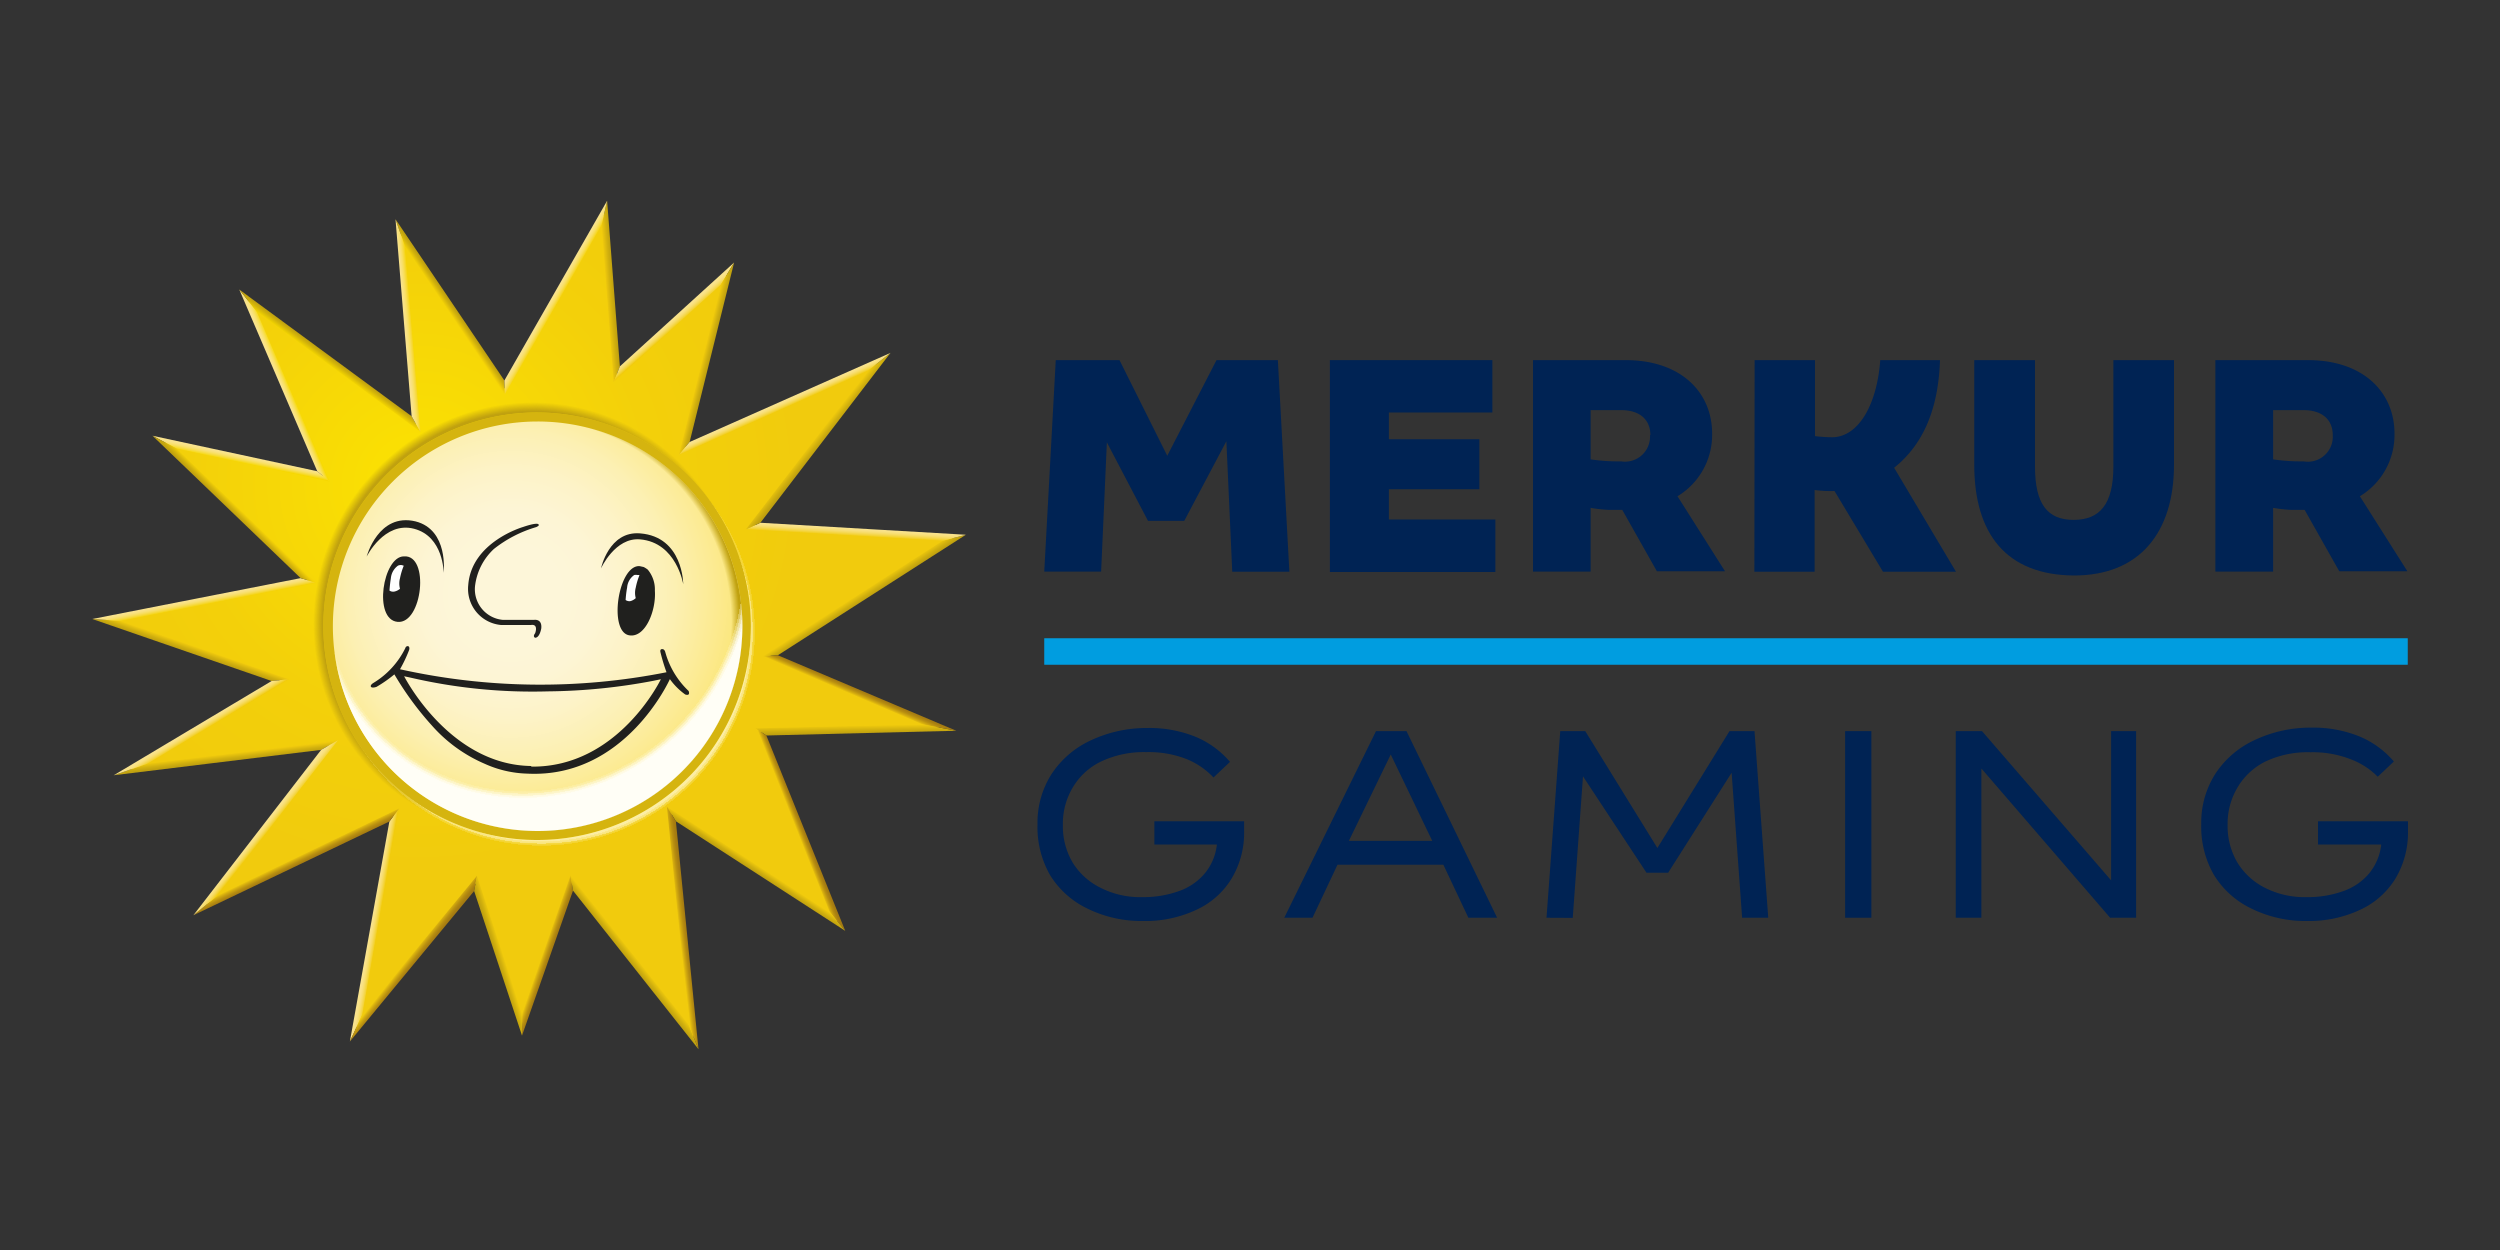 <svg id="a7d2971d-bb9c-447d-8611-9ebcecaa019e" data-name="Ebene 1" xmlns="http://www.w3.org/2000/svg" xmlns:xlink="http://www.w3.org/1999/xlink" viewBox="0 0 200 100"><rect x="0" y="0" width="200" height="100" fill="#333333" stroke="none"/><defs><style>.be174f21-c637-4879-9d21-4c7475b92640{fill:#002354;}.ec3445c9-e7ac-4099-96d2-77d01b62a6b3{fill:#009de0;}.aaf7aef2-c9ba-4c5d-a6c8-bc6adf82bdf9{fill:#d5b40f;}.ab2e9604-42eb-43ea-9f58-a07a12e6f831{fill:url(#b62547e4-244b-4f94-91c2-1eced2a9b905);}.e263cfdd-b26a-4b99-9c53-f60685758c34{fill:url(#e754d33e-52b6-4619-a4a2-7f3297f639f7);}.b489e8ac-ff18-4a18-a7e6-89eb95e81a2c{fill:url(#ad939315-80a5-4b19-a9f0-b2881741c827);}.ad0842d0-0567-460e-9fad-e242f1a0dbcc{fill:url(#b7f7843a-9641-4b34-a8bc-ddde516352cd);}.e7735585-0d99-41a3-b58e-df7da1f7af40{fill:url(#b86e374b-c8e2-4a7a-a0bc-6dbb26a275a5);}.ad7508ac-da94-4d82-8a82-2de13bdb3e40{fill:#20201e;}.f0582fb7-65db-4289-9acb-5b5c057bfa2f{fill:#fff;}.b21729bd-338f-42f9-b6ed-bc5f8d53508e{fill:url(#fb371696-b546-4f9c-a042-c87c0fd5f35c);}.a77790ec-b985-4e9b-a92d-01b102a923a3{fill:url(#b30d60d1-2ce7-4805-aac8-5523b75c344d);}.aa718f6a-49ef-4195-8215-a840b9e61983{fill:url(#fba9c361-af52-4a52-8ac4-f07f520fe56f);}.b231ca46-c6b7-41ae-af79-4eab9c8b6c75{fill:url(#b0220fe4-ccbe-4c3e-9f35-da4287fde3b2);}.a39f5083-c112-4185-9be5-34b00dbfa344{fill:url(#bf8fa4b8-56a3-4863-ab1e-2c9921143c6a);}.b7b23fa6-3ee6-41d7-9009-26fc81cc2067{fill:url(#b6f47624-efc0-43c4-b021-87039a64da84);}.e0dd9568-da9a-44c1-bc9c-7c72a9021e71{fill:url(#a08d1ab9-bd47-4f10-ba43-1f4529a5e987);}.bff7bad6-3259-4a48-9e46-168e57983ad2{fill:url(#a5725833-17e0-4ccf-8164-3b99caaa37c4);}.e2557d5e-9989-4967-8717-368a26bcd1a0{fill:url(#b9d37891-6c50-4545-a523-da4670c39579);}.be0c750c-b20a-440a-94d1-66c1c274ea53{fill:url(#a3e27f16-4c2d-4f31-9a0e-c1b7a76784c0);}.f36927e8-03ef-4a6d-9d1a-8d63a43db69c{fill:url(#bf401a07-ed83-4f27-96ac-8e38dfa399e9);}.bc594c13-2d36-4912-a524-487492d3c9fd{fill:url(#b5811f82-cd38-4050-8d02-4e89f7c048c4);}.f6168f7e-72da-4f01-84a1-b4345e19ffc1{fill:url(#b70aa541-bbd5-41db-a905-e8ff58bc7f75);}.a7dbae20-76eb-4e76-a18d-617e902cead9{fill:url(#aa125eb8-541b-4aa1-b148-578cbcadee86);}.aa486eed-deab-4718-9c39-51e482301758{fill:url(#b220013d-93dc-4fe4-a2ae-f9a8d39ae734);}.a7b623b1-b1e5-46fb-9504-7e035ca99284{fill:url(#f7afed1c-0f33-4198-b66e-e1d8fe9945bf);}.e5e8a6e5-706e-4550-b16e-9763fb15d7f3{fill:url(#e9e586f7-828a-403c-a892-b3d88e310d9f);}.b15e68fc-40e5-4ae3-90e2-5fa5e3aa00d0{fill:url(#ffb90a31-59d2-4dcb-b24d-140e2a770adf);}.ba9399e6-059b-4b91-aed6-a2aa1c5bf625{fill:url(#a216d4be-1301-4ce5-ba48-900962429d16);}.fe34eb8d-8c85-4890-be72-ab92d15baecd{fill:url(#ab387146-6bfc-491d-954e-f6ce7d7fa672);}.bc2b5789-4642-4d0f-9018-214c5c2b76c3{fill:url(#ac4c525e-405a-4fc8-b69c-9b0c04e41eed);}.fba11daa-58e9-4f95-9c85-c61107b70419{fill:url(#ba233b17-a6b4-40ee-83b9-3baaf07b9365);}.b114c8ae-09a0-455b-ad8b-4d6e9cbf1fdc{fill:url(#fd106af1-faec-472a-ac54-8ad5fb530775);}.e14ca20b-a30a-4f5f-9c9c-0525a1859ea9{fill:url(#e92caa97-44c1-48ef-95a2-18f5e0e68969);}.b7f01f1e-8b80-42d2-82fb-9a53c6c2d253{fill:url(#b6205914-72fd-4dcd-87b0-067457d6e647);}.aeb51bb4-42cd-4bf8-a91d-749f5b20c05f{fill:url(#a9595f07-c3a1-4ec9-96c8-62ca5acd0917);}.f5e0733e-cffd-4994-818a-53888c240450{fill:url(#ad4594f8-db29-4fb7-ae86-a7ce1fc7abae);}.f0b7a938-3119-4eab-91ef-4db24204531e{fill:url(#f4c3eac3-570c-4e9d-9755-8f74264b21e7);}.b28dc991-3bd1-4afa-8f89-301da337dd13{fill:url(#a7baf035-5d65-4c09-a08e-ba3126ef19ec);}.b0969f88-1b80-4ccd-a6f6-6b4b64063144{fill:url(#b2313851-ec99-4b95-b228-b9e52bdcf6ce);}.a29292f4-fef7-4a18-9cba-04d6b6d1b960{fill:url(#b81fa2e8-370e-41e8-9ebd-34238f4a0f76);}</style><radialGradient id="b62547e4-244b-4f94-91c2-1eced2a9b905" cx="657.15" cy="329.41" r="35.61" gradientTransform="matrix(0.87, 0, 0, -0.87, -538.2, 325.41)" gradientUnits="userSpaceOnUse"><stop offset="0" stop-color="#fdf1ab"/><stop offset="0" stop-color="#fce400"/><stop offset="0.12" stop-color="#fadf03"/><stop offset="0.6" stop-color="#f3d00a"/><stop offset="1" stop-color="#f1cb0d"/></radialGradient><radialGradient id="e754d33e-52b6-4619-a4a2-7f3297f639f7" cx="40.86" cy="54.46" r="18.66" gradientTransform="matrix(1, 0, 0, -1, 0, 102)" gradientUnits="userSpaceOnUse"><stop offset="0.21" stop-color="#fdf6d9"/><stop offset="0.37" stop-color="#fdf5d5"/><stop offset="0.53" stop-color="#fdf3c8"/><stop offset="0.7" stop-color="#fcf0b3"/><stop offset="0.86" stop-color="#fceb95"/><stop offset="1" stop-color="#fbe678"/></radialGradient><radialGradient id="ad939315-80a5-4b19-a9f0-b2881741c827" cx="667.25" cy="316.87" r="19.38" gradientTransform="matrix(0.87, 0, 0, -0.87, -538.2, 325.41)" gradientUnits="userSpaceOnUse"><stop offset="0" stop-color="#c0a10f" stop-opacity="0"/><stop offset="0.96" stop-color="#c0a10f" stop-opacity="0"/><stop offset="1" stop-color="#c0a10f"/></radialGradient><radialGradient id="b7f7843a-9641-4b34-a8bc-ddde516352cd" cx="-7936.3" cy="-2990.4" r="19.54" gradientTransform="matrix(-0.65, -0.58, -0.61, 0.69, -6940.02, -2493.26)" gradientUnits="userSpaceOnUse"><stop offset="0" stop-color="#fff" stop-opacity="0"/><stop offset="0.96" stop-color="#fcec91" stop-opacity="0"/><stop offset="0.96" stop-color="#fcefa0" stop-opacity="0.15"/><stop offset="0.96" stop-color="#fdf2b4" stop-opacity="0.35"/><stop offset="0.97" stop-color="#fef5c6" stop-opacity="0.52"/><stop offset="0.97" stop-color="#fef8d5" stop-opacity="0.67"/><stop offset="0.98" stop-color="#fefae1" stop-opacity="0.79"/><stop offset="0.98" stop-color="#fffcea" stop-opacity="0.88"/><stop offset="0.99" stop-color="#fffdf1" stop-opacity="0.95"/><stop offset="0.99" stop-color="#fffef5" stop-opacity="0.99"/><stop offset="1" stop-color="#fffef6"/></radialGradient><radialGradient id="b86e374b-c8e2-4a7a-a0bc-6dbb26a275a5" cx="-549.51" cy="3389.29" r="20.33" gradientTransform="matrix(0.67, 0.56, 0.57, -0.69, -1521.49, 2695.85)" gradientUnits="userSpaceOnUse"><stop offset="0.81" stop-color="#c0a10f"/><stop offset="0.92" stop-color="#c0a10f"/><stop offset="0.96" stop-color="#c0a10f" stop-opacity="0"/></radialGradient><radialGradient id="fb371696-b546-4f9c-a042-c87c0fd5f35c" cx="668.38" cy="315.31" r="19.85" gradientTransform="matrix(0.87, 0, 0, -0.87, -538.2, 324.88)" gradientUnits="userSpaceOnUse"><stop offset="0.58" stop-color="#fcec91" stop-opacity="0"/><stop offset="0.96" stop-color="#fceea6"/><stop offset="0.97" stop-color="#fceea6" stop-opacity="0.98"/><stop offset="0.97" stop-color="#fceea5" stop-opacity="0.93"/><stop offset="0.97" stop-color="#fceea3" stop-opacity="0.85"/><stop offset="0.98" stop-color="#fceda0" stop-opacity="0.74"/><stop offset="0.98" stop-color="#fced9d" stop-opacity="0.59"/><stop offset="0.98" stop-color="#fced9a" stop-opacity="0.41"/><stop offset="0.99" stop-color="#fcec95" stop-opacity="0.19"/><stop offset="0.99" stop-color="#fcec91" stop-opacity="0"/></radialGradient><linearGradient id="b30d60d1-2ce7-4805-aac8-5523b75c344d" x1="19.36" y1="65.62" x2="19.23" y2="64.99" gradientTransform="matrix(1, 0, 0, -1, 0, 102)" gradientUnits="userSpaceOnUse"><stop offset="0.07" stop-color="#f9e38e"/><stop offset="0.2" stop-color="#f9e389"/><stop offset="0.36" stop-color="#f9e179"/><stop offset="0.54" stop-color="#f8df60"/><stop offset="0.73" stop-color="#f7dc3c"/><stop offset="0.93" stop-color="#f6d80f"/><stop offset="0.99" stop-color="#f6d700"/></linearGradient><linearGradient id="fba9c361-af52-4a52-8ac4-f07f520fe56f" x1="49.17" y1="78.71" x2="48.49" y2="78.66" gradientTransform="matrix(1, 0, 0, -1, 0, 102)" gradientUnits="userSpaceOnUse"><stop offset="0.08" stop-color="#c0a10f"/><stop offset="0.45" stop-color="#d1b00e"/><stop offset="0.98" stop-color="#f1cb0d"/></linearGradient><linearGradient id="b0220fe4-ccbe-4c3e-9f35-da4287fde3b2" x1="36.26" y1="77.61" x2="35.76" y2="77.27" gradientTransform="matrix(1, 0, 0, -1, 0, 102)" gradientUnits="userSpaceOnUse"><stop offset="0.08" stop-color="#c0a10f"/><stop offset="0.42" stop-color="#d1b10c"/><stop offset="0.98" stop-color="#f5d307"/></linearGradient><linearGradient id="bf8fa4b8-56a3-4863-ab1e-2c9921143c6a" x1="53.69" y1="76.46" x2="54.13" y2="75.96" gradientTransform="matrix(1, 0, 0, -1, 0, 102)" gradientUnits="userSpaceOnUse"><stop offset="0.07" stop-color="#f9e38e"/><stop offset="0.21" stop-color="#f9e289"/><stop offset="0.38" stop-color="#f8df79"/><stop offset="0.57" stop-color="#f6da60"/><stop offset="0.78" stop-color="#f4d43c"/><stop offset="0.99" stop-color="#f1cb0f"/><stop offset="1" stop-color="#f1cb0d"/></linearGradient><linearGradient id="b6f47624-efc0-43c4-b021-87039a64da84" x1="22.45" y1="71.03" x2="23.07" y2="71.29" gradientTransform="matrix(1, 0, 0, -1, 0, 102)" gradientUnits="userSpaceOnUse"><stop offset="0.07" stop-color="#f9e38e"/><stop offset="0.2" stop-color="#f9e389"/><stop offset="0.36" stop-color="#f9e279"/><stop offset="0.55" stop-color="#f8e060"/><stop offset="0.74" stop-color="#f8dd3c"/><stop offset="0.94" stop-color="#f7da0f"/><stop offset="1" stop-color="#f7d900"/></linearGradient><linearGradient id="a08d1ab9-bd47-4f10-ba43-1f4529a5e987" x1="26.59" y1="73.42" x2="26.18" y2="72.86" gradientTransform="matrix(1, 0, 0, -1, 0, 102)" gradientUnits="userSpaceOnUse"><stop offset="0.08" stop-color="#c0a10f"/><stop offset="0.41" stop-color="#d1b20a"/><stop offset="0.98" stop-color="#f7d900"/></linearGradient><linearGradient id="a5725833-17e0-4ccf-8164-3b99caaa37c4" x1="32.3" y1="75.92" x2="32.97" y2="75.98" gradientTransform="matrix(1, 0, 0, -1, 0, 102)" gradientUnits="userSpaceOnUse"><stop offset="0.07" stop-color="#f9e38e"/><stop offset="0.2" stop-color="#f9e289"/><stop offset="0.37" stop-color="#f8e179"/><stop offset="0.56" stop-color="#f8de60"/><stop offset="0.76" stop-color="#f7d93c"/><stop offset="0.97" stop-color="#f5d40f"/><stop offset="1" stop-color="#f5d307"/></linearGradient><linearGradient id="b9d37891-6c50-4545-a523-da4670c39579" x1="44.19" y1="78.35" x2="44.77" y2="78.02" xlink:href="#a5725833-17e0-4ccf-8164-3b99caaa37c4"/><linearGradient id="a3e27f16-4c2d-4f31-9a0e-c1b7a76784c0" x1="69.3" y1="54.05" x2="68.91" y2="54.65" xlink:href="#fba9c361-af52-4a52-8ac4-f07f520fe56f"/><linearGradient id="bf401a07-ed83-4f27-96ac-8e38dfa399e9" x1="56.81" y1="73.22" x2="56.21" y2="73.37" xlink:href="#fba9c361-af52-4a52-8ac4-f07f520fe56f"/><linearGradient id="b5811f82-cd38-4050-8d02-4e89f7c048c4" x1="68.49" y1="59.78" x2="68.45" y2="59.1" gradientTransform="matrix(1, 0, 0, -1, 0, 102)" gradientUnits="userSpaceOnUse"><stop offset="0.07" stop-color="#f9e38e"/><stop offset="0.21" stop-color="#f9e289"/><stop offset="0.38" stop-color="#f8df79"/><stop offset="0.57" stop-color="#f6da60"/><stop offset="0.77" stop-color="#f4d43c"/><stop offset="0.98" stop-color="#f1cb0f"/><stop offset="0.99" stop-color="#f1cb0d"/></linearGradient><linearGradient id="b70aa541-bbd5-41db-a905-e8ff58bc7f75" x1="68.47" y1="43.28" x2="68.46" y2="43.98" xlink:href="#fba9c361-af52-4a52-8ac4-f07f520fe56f"/><linearGradient id="aa125eb8-541b-4aa1-b148-578cbcadee86" x1="68.85" y1="46.81" x2="68.6" y2="46.23" gradientTransform="matrix(1, 0, 0, -1, 0, 102)" gradientUnits="userSpaceOnUse"><stop offset="0" stop-color="#a47a11"/><stop offset="0.19" stop-color="#aa8011"/><stop offset="0.44" stop-color="#b99010"/><stop offset="0.72" stop-color="#d3ab0f"/><stop offset="0.98" stop-color="#f1cb0d"/></linearGradient><linearGradient id="b220013d-93dc-4fe4-a2ae-f9a8d39ae734" x1="65.75" y1="66.48" x2="65.17" y2="66.94" xlink:href="#fba9c361-af52-4a52-8ac4-f07f520fe56f"/><linearGradient id="f7afed1c-0f33-4198-b66e-e1d8fe9945bf" x1="62.64" y1="69.96" x2="62.89" y2="69.4" xlink:href="#bf8fa4b8-56a3-4863-ab1e-2c9921143c6a"/><linearGradient id="e9e586f7-828a-403c-a892-b3d88e310d9f" x1="29.64" y1="28.06" x2="30.29" y2="27.95" xlink:href="#b5811f82-cd38-4050-8d02-4e89f7c048c4"/><linearGradient id="ffb90a31-59d2-4dcb-b24d-140e2a770adf" x1="64.31" y1="35.74" x2="63.75" y2="35.52" xlink:href="#aa125eb8-541b-4aa1-b148-578cbcadee86"/><linearGradient id="a216d4be-1301-4ce5-ba48-900962429d16" x1="33.36" y1="25.08" x2="32.79" y2="25.53" xlink:href="#aa125eb8-541b-4aa1-b148-578cbcadee86"/><linearGradient id="ab387146-6bfc-491d-954e-f6ce7d7fa672" x1="44.02" y1="25.45" x2="43.38" y2="25.67" xlink:href="#aa125eb8-541b-4aa1-b148-578cbcadee86"/><linearGradient id="ac4c525e-405a-4fc8-b69c-9b0c04e41eed" x1="39.64" y1="25.44" x2="40.27" y2="25.64" xlink:href="#fba9c361-af52-4a52-8ac4-f07f520fe56f"/><linearGradient id="ba233b17-a6b4-40ee-83b9-3baaf07b9365" x1="50.49" y1="24.8" x2="51.03" y2="25.23" xlink:href="#fba9c361-af52-4a52-8ac4-f07f520fe56f"/><linearGradient id="fd106af1-faec-472a-ac54-8ad5fb530775" x1="60.32" y1="32.24" x2="60.66" y2="32.76" xlink:href="#fba9c361-af52-4a52-8ac4-f07f520fe56f"/><linearGradient id="e92caa97-44c1-48ef-95a2-18f5e0e68969" x1="54.97" y1="27.81" x2="54.28" y2="27.73" xlink:href="#aa125eb8-541b-4aa1-b148-578cbcadee86"/><linearGradient id="b6205914-72fd-4dcd-87b0-067457d6e647" x1="18.1" y1="41.08" x2="18.03" y2="41.68" xlink:href="#fba9c361-af52-4a52-8ac4-f07f520fe56f"/><linearGradient id="a9595f07-c3a1-4ec9-96c8-62ca5acd0917" x1="15.16" y1="49.78" x2="15.36" y2="50.36" xlink:href="#fba9c361-af52-4a52-8ac4-f07f520fe56f"/><linearGradient id="ad4594f8-db29-4fb7-ae86-a7ce1fc7abae" x1="16.28" y1="54.24" x2="16.4" y2="53.63" gradientTransform="matrix(1, 0, 0, -1, 0, 102)" gradientUnits="userSpaceOnUse"><stop offset="0.07" stop-color="#f9e38e"/><stop offset="0.2" stop-color="#f9e289"/><stop offset="0.37" stop-color="#f8e079"/><stop offset="0.56" stop-color="#f7dd60"/><stop offset="0.76" stop-color="#f6d93c"/><stop offset="0.97" stop-color="#f4d30f"/><stop offset="0.99" stop-color="#f4d209"/></linearGradient><linearGradient id="f4c3eac3-570c-4e9d-9755-8f74264b21e7" x1="23.86" y1="32.73" x2="23.55" y2="33.37" xlink:href="#aa125eb8-541b-4aa1-b148-578cbcadee86"/><linearGradient id="a7baf035-5d65-4c09-a08e-ba3126ef19ec" x1="15.95" y1="44.1" x2="16.29" y2="43.54" xlink:href="#b5811f82-cd38-4050-8d02-4e89f7c048c4"/><linearGradient id="b2313851-ec99-4b95-b228-b9e52bdcf6ce" x1="20.99" y1="35.99" x2="21.52" y2="35.57" xlink:href="#b5811f82-cd38-4050-8d02-4e89f7c048c4"/><linearGradient id="b81fa2e8-370e-41e8-9ebd-34238f4a0f76" x1="18.52" y1="61.03" x2="18.97" y2="61.49" xlink:href="#b0220fe4-ccbe-4c3e-9f35-da4287fde3b2"/></defs><path class="be174f21-c637-4879-9d21-4c7475b92640" d="M84.46,28.81h5.1l3.82,7.65,3.94-7.65h4.91l.92,16.93H98.58L98.11,35.3l-3.37,6.37h-2.9l-3.29-6.28-.46,10.34H83.54Z"/><path class="be174f21-c637-4879-9d21-4c7475b92640" d="M106.39,28.81h13V33h-8.28v2.14h7.24v4h-7.24v2.42h8.52v4.2H106.39Z"/><path class="be174f21-c637-4879-9d21-4c7475b92640" d="M122.64,28.81h7.41c4.37,0,6.92,2.52,6.92,5.89a5.73,5.73,0,0,1-2.77,5l3.8,6h-5.45l-2.77-4.91c-.33,0-.71,0-1.09,0a11.75,11.75,0,0,1-1.44-.16v5.1h-4.61Zm9.39,6c0-1.25-.87-2-2.33-2h-2.45v3.94a15.44,15.44,0,0,0,2.45.16A2,2,0,0,0,132,34.81Z"/><path class="be174f21-c637-4879-9d21-4c7475b92640" d="M157.94,37.17V28.81h4.86v8.52c0,3,1,4.26,3.09,4.26s3.18-1.25,3.18-4.26V28.81h4.85v8.36c0,5.42-2.74,8.87-8,8.87C160.49,46,157.94,42.7,157.94,37.17Z"/><path class="be174f21-c637-4879-9d21-4c7475b92640" d="M177.23,28.81h7.41c4.37,0,6.92,2.52,6.92,5.89a5.73,5.73,0,0,1-2.77,5l3.8,6h-5.45l-2.77-4.91c-.33,0-.71,0-1.09,0a11.37,11.37,0,0,1-1.43-.16v5.1h-4.62Zm9.39,6c0-1.25-.87-2-2.33-2h-2.44v3.94a15.24,15.24,0,0,0,2.44.16A2,2,0,0,0,186.62,34.81Z"/><path class="be174f21-c637-4879-9d21-4c7475b92640" d="M140.37,28.81h4.83l0,6.08a12.42,12.42,0,0,0,1.36.09c2.06,0,3.59-2.5,3.86-6.17h4.78c-.13,3.91-1.33,6.74-3.67,8.61l4.95,8.32h-5.84l-3.88-6.46a9.42,9.42,0,0,1-1.59-.08v6.54h-4.82Z"/><rect class="ec3445c9-e7ac-4099-96d2-77d01b62a6b3" x="83.54" y="51.06" width="109.08" height="2.12"/><circle class="aaf7aef2-c9ba-4c5d-a6c8-bc6adf82bdf9" cx="42.97" cy="50.1" r="17.66"/><path class="ab2e9604-42eb-43ea-9f58-a07a12e6f831" d="M61.59,52.47,76.33,43l-16.08-1,10-13.1-15.55,6.9,3.47-14L49.35,30l-1-12.91-8,14L32,18.66l1.26,15.27L19.83,24.06l6,14.05L13.16,35.37,24.67,46.44,8.52,49.6l13.91,4.81-12,7.15,15.9-2-9.9,12.8,15.07-7.22L28.48,82.25l9.57-11.58,3.72,11.26,4-11.29L55.49,83,53.73,65.11,67,73.71,60.89,58.55l14.24-.36ZM43,33A17.13,17.13,0,0,1,60.07,50.1v0A17.1,17.1,0,1,1,43,33Z"/><path class="e263cfdd-b26a-4b99-9c53-f60685758c34" d="M43,33.72A16.38,16.38,0,1,1,26.63,50.1,16.38,16.38,0,0,1,43,33.72Z"/><path class="b489e8ac-ff18-4a18-a7e6-89eb95e81a2c" d="M43,33.72A16.38,16.38,0,1,1,26.63,50.1,16.38,16.38,0,0,1,43,33.72Z"/><path class="ad0842d0-0567-460e-9fad-e242f1a0dbcc" d="M43,33.72A16.38,16.38,0,1,1,26.63,50.1,16.38,16.38,0,0,1,43,33.72Z"/><path class="e7735585-0d99-41a3-b58e-df7da1f7af40" d="M61.59,52.47,76.33,43l-16.08-1,10-13.1-15.55,6.9,3.47-14L49.35,30l-1-12.91-8,14L32,18.66l1.26,15.27L19.83,24.06l6,14.05L13.16,35.37,24.67,46.44,8.52,49.6l13.91,4.81-12,7.15,15.9-2-9.9,12.8,15.07-7.22L28.48,82.25l9.57-11.58,3.72,11.26,4-11.29L55.49,83,53.73,65.11,67,73.71,60.89,58.55l14.24-.36ZM43,33A17.13,17.13,0,0,1,60.07,50.1v0A17.1,17.1,0,1,1,43,33Z"/><path class="ad7508ac-da94-4d82-8a82-2de13bdb3e40" d="M55.09,55.28a6.77,6.77,0,0,1-1.87-3.12c-.08-.27-.26-.23-.26-.23-.2,0-.12.26-.12.26a14.56,14.56,0,0,0,.48,1.59A51.76,51.76,0,0,1,32,53.54,11.12,11.12,0,0,0,32.73,52c.07-.24-.06-.3-.06-.3a.19.19,0,0,0-.24.14,6.7,6.7,0,0,1-2.55,2.79h0s-.3.17-.2.32c0,0,.08.12.44,0h0a10.5,10.5,0,0,0,1.43-1,24.82,24.82,0,0,0,3,4.09,11.88,11.88,0,0,0,4.22,3.06,8.81,8.81,0,0,0,3.41.79c7.85.4,11.41-7.56,11.41-7.56a5.32,5.32,0,0,0,1.23,1.23C55.27,55.7,55.09,55.28,55.09,55.28Zm-12.59,6c-6.56-.08-10.17-7.18-10.17-7.18l.51.11a43.18,43.18,0,0,0,11,1.1,47,47,0,0,0,8.45-.85l.58-.12S49.46,61.41,42.5,61.33Z"/><path class="ad7508ac-da94-4d82-8a82-2de13bdb3e40" d="M40.08,50l2.39,0c.64-.1.34.66.34.66-.22.28,0,.36,0,.36.37,0,.49-.74.49-.74.09-.81-.58-.69-.58-.69l-2.49,0A2.46,2.46,0,0,1,38,46.91a4.81,4.81,0,0,1,1.52-3,10,10,0,0,1,3.37-1.74c.3-.13.2-.2.2-.2-.07-.23-1.25.19-1.25.19s-4.12,1.19-4.38,4.64A2.9,2.9,0,0,0,40.09,50"/><path class="ad7508ac-da94-4d82-8a82-2de13bdb3e40" d="M29.33,44.53s1.41-2.85,3.79-2.23,2.37,3.52,2.37,3.52.42-3.43-2.25-4.11C30.26,41,29.33,44.53,29.33,44.53Z"/><path class="ad7508ac-da94-4d82-8a82-2de13bdb3e40" d="M51.21,42.67c3.45.27,3.45,4.07,3.45,4.07s-.54-3.34-3.45-3.59c-2-.18-3.13,2.32-3.13,2.32S48.71,42.46,51.21,42.67Z"/><path class="ad7508ac-da94-4d82-8a82-2de13bdb3e40" d="M32.31,44.51c-1.68,0-2.48,5.06-.5,5.24S34.4,44.35,32.31,44.51Z"/><path class="f0582fb7-65db-4289-9acb-5b5c057bfa2f" d="M31.84,45.25a1.4,1.4,0,0,0-.57,1c-.05.32-.09.65-.11,1a.54.54,0,0,0,.37.08A1,1,0,0,0,32,47.1a1.6,1.6,0,0,1,0-.84,5.34,5.34,0,0,1,.3-1,.79.79,0,0,0-.22-.06A.71.71,0,0,0,31.84,45.25Z"/><path class="ad7508ac-da94-4d82-8a82-2de13bdb3e40" d="M52.39,47.26a2.48,2.48,0,0,0-.57-1.69,1.85,1.85,0,0,0-.33-.21l-.32-.07c-1.73-.11-2.53,5.34-.79,5.54C51.64,51,52.5,48.83,52.39,47.26Z"/><path class="f0582fb7-65db-4289-9acb-5b5c057bfa2f" d="M50.74,46a1.34,1.34,0,0,0-.57,1,8,8,0,0,0-.12,1,.52.52,0,0,0,.38.09,1,1,0,0,0,.43-.24,1.6,1.6,0,0,1,0-.84,5.34,5.34,0,0,1,.3-1A.55.55,0,0,0,51,46,.7.7,0,0,0,50.74,46Z"/><path class="b21729bd-338f-42f9-b6ed-bc5f8d53508e" d="M61.59,52.47,76.33,43l-16.08-1,10-13.1-15.55,6.9,3.47-14L49.35,30l-1-12.91-8,14L32,18.66l1.26,15.27L19.83,24.06l6,14.05L13.16,35.37,24.67,46.44,8.52,49.6l13.91,4.81-12,7.15,15.9-2-9.9,12.8,15.07-7.22L28.48,82.25l9.57-11.58,3.72,11.26,4-11.29L55.49,83,53.73,65.11,67,73.71,60.89,58.55l14.24-.36ZM43,33A17.13,17.13,0,0,1,60.07,50.1v0A17.1,17.1,0,1,1,43,33Z"/><polygon class="a77790ec-b985-4e9b-a92d-01b102a923a3" points="14.13 35.89 26.38 38.53 26.38 38.53 25.38 37.7 12.2 34.86 14.13 35.89 14.13 35.89"/><polygon class="aa718f6a-49ef-4195-8215-a840b9e61983" points="48.12 18.04 49.09 30.58 49.59 29.31 49.59 29.31 48.57 16.06 48.12 18.04 48.12 18.04"/><polygon class="b231ca46-c6b7-41ae-af79-4eab9c8b6c75" points="40.39 31.57 40.39 31.57 40.35 30.44 40.35 30.44 31.64 17.54 31.64 17.54 32.42 19.77 40.39 31.57"/><polygon class="a39f5083-c112-4185-9be5-34b00dbfa344" points="49.09 30.58 57.67 22.77 58.73 21 49.59 29.31 49.09 30.58 49.09 30.58"/><polygon class="b7b23fa6-3ee6-41d7-9009-26fc81cc2067" points="20.55 24.94 20.55 24.94 19.14 23.16 25.38 37.7 25.38 37.7 26.38 38.53 20.55 24.94"/><polygon class="e0dd9568-da9a-44c1-bc9c-7c72a9021e71" points="33.64 34.56 32.93 33.3 19.14 23.16 19.14 23.16 20.55 24.94 33.64 34.56"/><polygon class="bff7bad6-3259-4a48-9e46-168e57983ad2" points="33.64 34.56 32.42 19.77 32.42 19.77 31.64 17.54 32.93 33.3 32.93 33.3 33.64 34.56 33.64 34.56"/><polygon class="e2557d5e-9989-4967-8717-368a26bcd1a0" points="48.12 18.04 48.57 16.06 48.57 16.06 40.35 30.44 40.39 31.57 48.12 18.04"/><polygon class="be0c750c-b20a-440a-94d1-66c1c274ea53" points="60.95 52.52 62.23 52.42 77.27 42.78 75.39 43.27 60.95 52.52"/><polygon class="f36927e8-03ef-4a6d-9d1a-8d63a43db69c" points="57.67 22.77 54.3 36.41 54.3 36.41 55.17 35.36 58.73 21 58.73 21 57.67 22.77 57.67 22.77"/><polygon class="bc594c13-2d36-4912-a524-487492d3c9fd" points="75.39 43.27 75.39 43.27 77.27 42.78 77.27 42.78 60.83 41.82 60.83 41.82 59.67 42.35 75.39 43.27"/><polygon class="f6168f7e-72da-4f01-84a1-b4345e19ffc1" points="76.5 58.46 73.72 57.93 73.72 57.93 60.43 58.27 61.31 58.84 61.31 58.84 76.5 58.46"/><polygon class="a7dbae20-76eb-4e76-a18d-617e902cead9" points="62.23 52.42 60.95 52.52 73.72 57.93 76.5 58.46 62.23 52.42"/><polygon class="aa486eed-deab-4718-9c39-51e482301758" points="59.67 42.35 59.67 42.35 60.83 41.82 71.24 28.23 71.24 28.23 69.34 29.73 59.67 42.35"/><polygon class="a7b623b1-b1e5-46fb-9504-7e035ca99284" points="69.34 29.73 69.34 29.73 71.24 28.23 55.17 35.36 55.17 35.36 54.3 36.41 69.34 29.73"/><polygon class="e5e8a6e5-706e-4550-b16e-9763fb15d7f3" points="31.94 64.67 31.94 64.67 31.15 65.72 31.15 65.72 27.99 83.32 28.98 81.18 31.94 64.67"/><polygon class="b15e68fc-40e5-4ae3-90e2-5fa5e3aa00d0" points="60.43 58.27 66.36 72.94 66.36 72.94 67.62 74.47 67.62 74.47 61.31 58.84 60.43 58.27 60.43 58.27"/><polygon class="ba9399e6-059b-4b91-aed6-a2aa1c5bf625" points="38.16 70.06 28.98 81.18 28.98 81.18 27.99 83.32 27.99 83.32 37.93 71.28 37.93 71.28 38.16 70.06 38.16 70.06"/><polygon class="fe34eb8d-8c85-4890-be72-ab92d15baecd" points="41.77 81.01 41.77 81.01 41.76 82.85 45.84 71.25 45.84 71.25 45.64 70.03 41.77 81.01"/><polygon class="bc2b5789-4642-4d0f-9018-214c5c2b76c3" points="38.16 70.06 37.93 71.28 41.76 82.85 41.76 82.85 41.77 81.01 38.16 70.06"/><polygon class="fba11daa-58e9-4f95-9c85-c61107b70419" points="45.64 70.03 45.64 70.03 45.84 71.25 55.88 83.94 55.88 83.94 55.09 81.97 45.64 70.03"/><polygon class="b114c8ae-09a0-455b-ad8b-4d6e9cbf1fdc" points="53.35 64.53 53.35 64.53 54.07 65.7 54.07 65.7 67.62 74.47 66.36 72.94 53.35 64.53"/><polygon class="e14ca20b-a30a-4f5f-9c9c-0525a1859ea9" points="55.09 81.97 55.09 81.97 55.88 83.94 54.07 65.7 53.35 64.53 55.09 81.97"/><polygon class="b7f01f1e-8b80-42d2-82fb-9a53c6c2d253" points="27.04 59.22 11.83 61.08 11.83 61.08 9.1 62.02 25.69 59.99 27.04 59.22 27.04 59.22"/><polygon class="aeb51bb4-42cd-4bf8-a91d-749f5b20c05f" points="23.14 54.34 9.68 49.68 9.68 49.68 7.38 49.52 21.73 54.48 23.14 54.34 23.14 54.34"/><polygon class="f5e0733e-cffd-4994-818a-53888c240450" points="25.29 46.62 24.05 46.25 24.05 46.25 7.38 49.52 7.38 49.52 9.68 49.68 25.29 46.62"/><polygon class="f0b7a938-3119-4eab-91ef-4db24204531e" points="17.48 71.59 15.47 73.22 31.15 65.72 31.94 64.67 17.48 71.59"/><polygon class="b28dc991-3bd1-4afa-8f89-301da337dd13" points="23.14 54.34 21.73 54.48 21.73 54.48 9.1 62.02 9.1 62.02 11.83 61.08 23.14 54.34"/><polygon class="b0969f88-1b80-4ccd-a6f6-6b4b64063144" points="17.48 71.59 27.04 59.22 25.69 59.99 25.69 59.99 15.47 73.22 15.47 73.22 17.48 71.59 17.48 71.59"/><polygon class="a29292f4-fef7-4a18-9cba-04d6b6d1b960" points="25.29 46.62 14.13 35.89 12.2 34.86 12.2 34.86 24.05 46.25 25.29 46.62 25.29 46.62"/><path class="be174f21-c637-4879-9d21-4c7475b92640" d="M91.43,73.68a9.76,9.76,0,0,1-4.45-1A7.13,7.13,0,0,1,84,70,7.76,7.76,0,0,1,83,65.93a7.23,7.23,0,0,1,1.12-4,7.53,7.53,0,0,1,3.12-2.69,10.51,10.51,0,0,1,4.51-1,9.86,9.86,0,0,1,3.91.71,7.31,7.31,0,0,1,2.74,2L97.08,62.2a6.11,6.11,0,0,0-2.22-1.5,8.31,8.31,0,0,0-3.16-.53,8,8,0,0,0-3.59.74A5.29,5.29,0,0,0,85.82,63a5.65,5.65,0,0,0-.79,3,5.71,5.71,0,0,0,.78,3A5.43,5.43,0,0,0,88,71a7,7,0,0,0,3.39.77,8.4,8.4,0,0,0,2.86-.46,4.75,4.75,0,0,0,2.1-1.4,4.33,4.33,0,0,0,1-2.35h-5V65.7h7.18v.79a7.1,7.1,0,0,1-1,3.79,6.42,6.42,0,0,1-2.81,2.5A9.59,9.59,0,0,1,91.43,73.68Z"/><path class="be174f21-c637-4879-9d21-4c7475b92640" d="M102.74,73.42l7.34-14.93h2.44l7.25,14.93h-2.3l-2-4.24H107l-2,4.24Zm5.17-6.15h6.67l-3.32-6.91Z"/><path class="be174f21-c637-4879-9d21-4c7475b92640" d="M123.72,73.42l1.1-14.93h2l5.77,9.35,5.77-9.35h2l1.1,14.93h-2.09l-.84-11.6-5.08,8h-1.73l-5.08-7.71-.82,11.32Z"/><path class="be174f21-c637-4879-9d21-4c7475b92640" d="M147.61,73.42V58.49h2.1V73.42Z"/><path class="be174f21-c637-4879-9d21-4c7475b92640" d="M156.46,73.42V58.49h2.1l10.33,11.94V58.49h2V73.42h-2.08L158.51,61.48V73.42Z"/><path class="be174f21-c637-4879-9d21-4c7475b92640" d="M184.55,73.68a9.76,9.76,0,0,1-4.45-1,7.13,7.13,0,0,1-3-2.71,7.76,7.76,0,0,1-1-4.07,7.24,7.24,0,0,1,1.13-4,7.5,7.5,0,0,1,3.13-2.69,10.44,10.44,0,0,1,4.5-1,9.86,9.86,0,0,1,3.91.71,7.31,7.31,0,0,1,2.74,2l-1.29,1.22A6,6,0,0,0,188,60.72a8.31,8.31,0,0,0-3.16-.54,7.9,7.9,0,0,0-3.58.73A5.34,5.34,0,0,0,179,63a5.65,5.65,0,0,0-.79,3,5.71,5.71,0,0,0,.78,3A5.43,5.43,0,0,0,181.15,71a7,7,0,0,0,3.4.77,8.39,8.39,0,0,0,2.85-.46,4.75,4.75,0,0,0,2.1-1.4,4.42,4.42,0,0,0,1-2.35h-5.06V65.7h7.2v.79a7.18,7.18,0,0,1-1,3.79,6.5,6.5,0,0,1-2.82,2.5A9.63,9.63,0,0,1,184.55,73.68Z"/></svg>